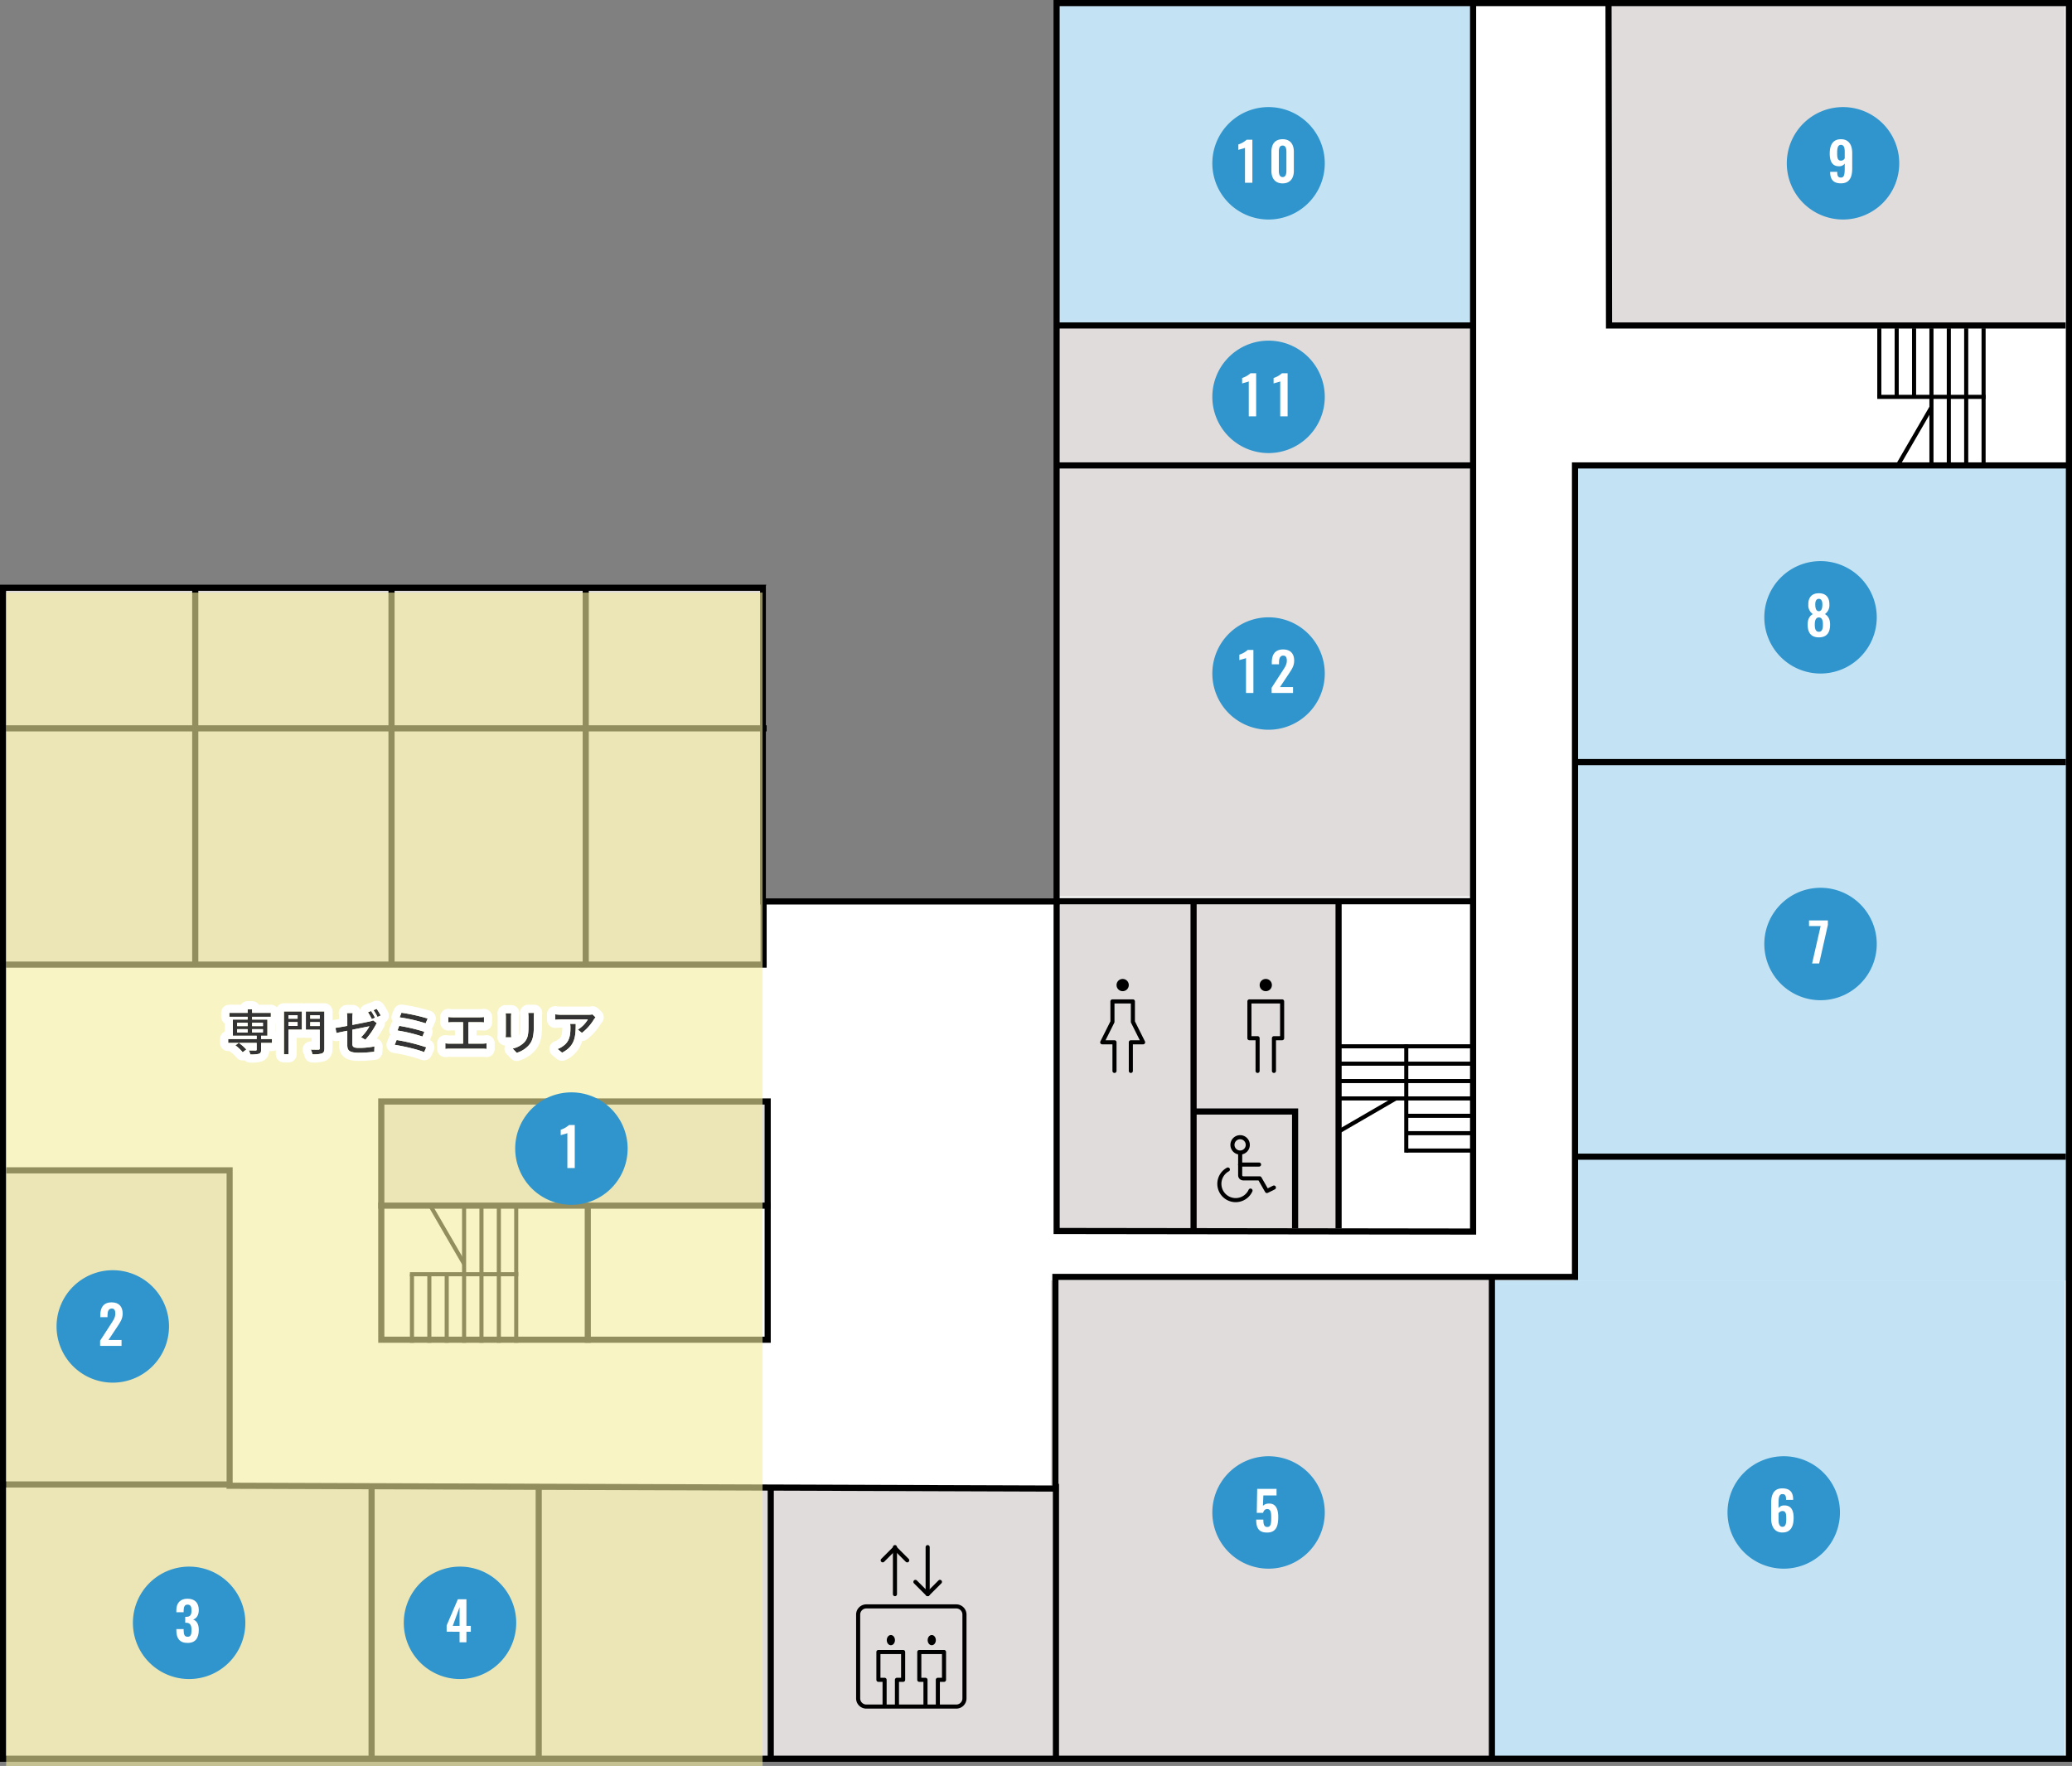 <svg xmlns="http://www.w3.org/2000/svg" width="1013.516" height="863.886" viewBox="0 0 1013.516 863.886">
  <rect x="0" y="0" width="1013.516" height="863.886" fill="#808080" stroke="none"/>
  <defs>
    <style>
      .cls-1 {
        fill: #fff;
      }

      .cls-2 {
        fill: #c3e3f4;
      }

      .cls-3 {
        fill: #e0dcdc;
      }

      .cls-4 {
        fill: #f2ec9d;
        opacity: 0.601;
      }

      .cls-5 {
        fill: #333;
      }

      .cls-6 {
        fill: #2f95cc;
      }

      .cls-7 {
        fill: none;
      }
    </style>
  </defs>
  <g id="グループ_1126" data-name="グループ 1126" transform="translate(-8378.487 -6503.145)">
    <path id="パス_300" data-name="パス 300" class="cls-1" d="M7663.818,4558.114h495.188v858.874H7148.49V4844.148h371.784v153.445h143.544Z" transform="translate(1231.497 1946.53)"/>
    <path id="パス_356" data-name="パス 356" class="cls-2" d="M0,0H204V157.723H0Z" transform="translate(8895.497 6504.645)"/>
    <path id="パス_332" data-name="パス 332" class="cls-3" d="M0,0H138V163H0Z" transform="translate(8895.497 6942.53)"/>
    <path id="パス_333" data-name="パス 333" class="cls-2" d="M0,0H242.006V398.7H0Z" transform="translate(9148.497 6730.826)"/>
    <path id="パス_331" data-name="パス 331" class="cls-2" d="M0,0H280V233H0Z" transform="translate(9108.497 7129.53)"/>
    <path id="パス_334" data-name="パス 334" class="cls-3" d="M0,0H216V233H0Z" transform="translate(8892.497 7129.53)"/>
    <path id="パス_335" data-name="パス 335" class="cls-3" d="M0,0H406.757V132H0Z" transform="translate(8488.74 7230.53)"/>
    <path id="パス_362" data-name="パス 362" class="cls-3" d="M0,0H109.5V287.5H0Z" transform="translate(8379.497 7075.03)"/>
    <path id="パス_344" data-name="パス 344" class="cls-3" d="M0,0H371.878V185.5H0Z" transform="translate(8381.619 6789.53)"/>
    <path id="パス_345" data-name="パス 345" class="cls-3" d="M0,0H192V52.038H0Z" transform="translate(8563.497 7040.493)"/>
    <path id="パス_357" data-name="パス 357" class="cls-3" d="M0,0H223V158H0Z" transform="translate(9165.497 6504.53)"/>
    <path id="パス_336" data-name="パス 336" class="cls-3" d="M0,0H204V277.913H0Z" transform="translate(8895.497 6663.75)"/>
    <path id="パス_301" data-name="パス 301" d="M7662.318,4556.614h498.188v861.874H7146.99V4842.648h374.784v153.445h140.544Zm495.188,3H7665.318v439.479H7518.774V4845.648H7149.99v569.839H8157.505Z" transform="translate(1231.497 1946.53)"/>
    <path id="パス_303" data-name="パス 303" d="M7869.052,5160.592l-1.5,0-205.208-.281V4997.524h3v159.79l200.71.275V4558.114h3Z" transform="translate(1231.497 1946.53)"/>
    <path id="パス_305" data-name="パス 305" d="M8157.363,4717.337H7932.542l0-1.5-.251-157.723,3,0,.249,156.226h221.826Z" transform="translate(1231.497 1946.53)"/>
    <path id="パス_302" data-name="パス 302" d="M7664.739,5286.311l-1.5,0-405.433-1.38v-154.3H7150.122v-3H7260.8v154.311l400.938,1.365V5179.769H7915.9V4782.8h242.835v3H7918.9v396.974H7664.739Z" transform="translate(1231.497 1946.53)"/>
    <path id="パス_346" data-name="パス 346" d="M3,3V116.538H189V3H3M0,0H192V119.538H0Z" transform="translate(8563.497 7040.493)"/>
    <path id="パス_347" data-name="パス 347" d="M1.5,185h-3V0h3Z" transform="translate(8664.997 6790.03)"/>
    <path id="パス_348" data-name="パス 348" d="M1.5,31h-3V0h3Z" transform="translate(8751.997 6944.03)"/>
    <path id="パス_358" data-name="パス 358" d="M1.5,185h-3V0h3Z" transform="translate(8569.997 6790.03)"/>
    <path id="パス_363" data-name="パス 363" d="M1.5,185h-3V0h3Z" transform="translate(8473.997 6790.03)"/>
    <path id="パス_359" data-name="パス 359" d="M1.5,132.3h-3V0h3Z" transform="translate(8641.997 7230.657)"/>
    <path id="パス_360" data-name="パス 360" d="M1.5,132.3h-3V0h3Z" transform="translate(8560.254 7230.657)"/>
    <path id="パス_349" data-name="パス 349" d="M1.5,132.3h-3V0h3Z" transform="translate(8755.497 7230.657)"/>
    <path id="パス_337" data-name="パス 337" d="M1.5,133.925h-3V0h3Z" transform="translate(8894.997 7229.03)"/>
    <path id="パス_338" data-name="パス 338" d="M1.5,234.925h-3V0h3Z" transform="translate(9108.254 7128.03)"/>
    <path id="パス_339" data-name="パス 339" d="M1.5,160h-3V0h3Z" transform="translate(9033.254 6944.03)"/>
    <path id="パス_340" data-name="パス 340" d="M1.5,160h-3V0h3Z" transform="translate(8962.324 6944.03)"/>
    <path id="パス_350" data-name="パス 350" d="M1.5,67h-3V0h3Z" transform="translate(8665.997 7093.03)"/>
    <path id="パス_351" data-name="パス 351" d="M192,1.5H0v-3H192Z" transform="translate(8563.497 7092.955)"/>
    <path id="パス_341" data-name="パス 341" d="M204,1.5H0v-3H204Z" transform="translate(8894.997 6944.03)"/>
    <path id="パス_352" data-name="パス 352" d="M372,1.5H0v-3H372Z" transform="translate(8381.5 6975.03)"/>
    <path id="パス_353" data-name="パス 353" d="M372,1.5H0v-3H372Z" transform="translate(8381.5 6859.447)"/>
    <path id="パス_361" data-name="パス 361" d="M204,1.5H0v-3H204Z" transform="translate(8894.997 6662.368)"/>
    <path id="パス_354" data-name="パス 354" d="M204,1.5H0v-3H204Z" transform="translate(8894.997 6730.826)"/>
    <path id="パス_342" data-name="パス 342" d="M241,1.5H0v-3H241Z" transform="translate(9147.997 6875.948)"/>
    <path id="パス_343" data-name="パス 343" d="M240.5,1.5H0v-3H240.5Z" transform="translate(9148.5 7068.993)"/>
    <path id="パス_364" data-name="パス 364" d="M111.513,1.5H0v-3H111.513Z" transform="translate(8379.987 7229.336)"/>
    <g id="グループ_1122" data-name="グループ 1122" transform="translate(9297.752 6663.75)">
      <path id="線_147" data-name="線 147" d="M1,67.075H-1V0H1Z" transform="translate(51)"/>
      <path id="線_148" data-name="線 148" d="M1,67.075H-1V0H1Z" transform="translate(42.5)"/>
      <path id="線_149" data-name="線 149" d="M1,67.075H-1V0H1Z" transform="translate(34)"/>
      <path id="線_150" data-name="線 150" d="M1,67.075H-1V0H1Z" transform="translate(25.5)"/>
      <path id="線_151" data-name="線 151" d="M1,33.538H-1V0H1Z" transform="translate(17)"/>
      <path id="線_152" data-name="線 152" d="M1,34H-1V0H1Z" transform="translate(8.5)"/>
      <path id="線_153" data-name="線 153" d="M1,33.538H-1V0H1Z"/>
      <path id="線_154" data-name="線 154" d="M52,1H-1V-1H52Z" transform="translate(0 33.538)"/>
      <path id="パス_162" data-name="パス 162" d="M.865,28.852l-1.73-1L15.583-.5l1.73,1Z" transform="translate(9 38.725)"/>
    </g>
    <g id="グループ_1125" data-name="グループ 1125" transform="translate(8579.997 7092.955)">
      <path id="線_147-2" data-name="線 147" d="M1,67.075H-1V0H1Z" transform="translate(51)"/>
      <path id="線_148-2" data-name="線 148" d="M1,67.075H-1V0H1Z" transform="translate(42.5)"/>
      <path id="線_149-2" data-name="線 149" d="M1,67.075H-1V0H1Z" transform="translate(34)"/>
      <path id="線_150-2" data-name="線 150" d="M1,67.075H-1V0H1Z" transform="translate(25.5)"/>
      <path id="線_151-2" data-name="線 151" d="M1,33.538H-1V0H1Z" transform="translate(17 33.538)"/>
      <path id="線_152-2" data-name="線 152" d="M1,34H-1V0H1Z" transform="translate(8.5 33.075)"/>
      <path id="線_153-2" data-name="線 153" d="M1,33.538H-1V0H1Z" transform="translate(0 33.538)"/>
      <path id="線_154-2" data-name="線 154" d="M52,1H-1V-1H52Z" transform="translate(0 33.538)"/>
      <path id="パス_162-2" data-name="パス 162" d="M15.583,28.852-.865.5l1.73-1,16.448,28.35Z" transform="translate(9)"/>
    </g>
    <g id="グループ_1115" data-name="グループ 1115" transform="translate(9032.824 7065.993) rotate(-90)">
      <path id="線_147-3" data-name="線 147" d="M1,67.075H-1V0H1Z" transform="translate(51)"/>
      <path id="線_148-3" data-name="線 148" d="M1,67.075H-1V0H1Z" transform="translate(42.5)"/>
      <path id="線_149-3" data-name="線 149" d="M1,67.075H-1V0H1Z" transform="translate(34)"/>
      <path id="線_150-3" data-name="線 150" d="M1,67.075H-1V0H1Z" transform="translate(25.5)"/>
      <path id="線_151-3" data-name="線 151" d="M1,33.538H-1V0H1Z" transform="translate(17 33.538)"/>
      <path id="線_152-3" data-name="線 152" d="M1,34H-1V0H1Z" transform="translate(8.5 33.075)"/>
      <path id="線_153-3" data-name="線 153" d="M1,33.538H-1V0H1Z" transform="translate(0 33.538)"/>
      <path id="線_154-3" data-name="線 154" d="M52,1H-1V-1H52Z" transform="translate(0 33.538)"/>
      <path id="パス_162-3" data-name="パス 162" d="M15.583,28.852-.865.5l1.73-1,16.448,28.35Z" transform="translate(9)"/>
    </g>
    <path id="パス_304" data-name="パス 304" d="M7779.984,6121.438h-3V6065.86h-48.157v-3h51.157Z" transform="translate(1233.497 982.53)"/>
    <path id="パス_355" data-name="パス 355" class="cls-4" d="M0,0H370V574H0Z" transform="translate(8381.497 6793.03)"/>
    <path id="パス_330" data-name="パス 330" class="cls-5" d="M-81.024-.48A19.872,19.872,0,0,0-84.7-3.7l-1.68,1.2A18.107,18.107,0,0,1-82.8.888Zm-4.488-9.936h5.136v1.632h-5.136Zm0-3.144h5.136V-11.9h-5.136Zm12.624,0V-11.9h-5.3V-13.56Zm0,4.776h-5.3v-1.632h5.3Zm4.416,3.192h-5.3V-7.2H-70.7v-7.92h-7.488v-1.368h9.168v-1.9h-9.168v-1.728h-2.184v1.728h-8.952v1.9h8.952v1.368H-87.6V-7.2h11.64v1.608H-89.9v1.9H-75.96V-.432c0,.336-.12.432-.5.456-.408,0-1.9,0-3.336-.048a8.432,8.432,0,0,1,.72,1.968,15.606,15.606,0,0,0,4.2-.312c.864-.312,1.1-.864,1.1-1.992V-3.7h5.3Zm12.528-11.64v1.7h-4.464v-1.7ZM-60.408-12v-1.872h4.464V-12Zm6.552-7.1h-8.76V1.872h2.208V-10.176h6.552Zm4.1,7.152v-1.92h4.632v1.92Zm4.632-5.28v1.7h-4.632v-1.7Zm2.28-1.872h-9.048v8.952h6.768V-.984c0,.432-.144.576-.624.6-.48,0-2.16.024-3.744-.048a7.966,7.966,0,0,1,.792,2.3,14.726,14.726,0,0,0,4.632-.408C-43.152,1.08-42.84.408-42.84-.984Zm22.848-.216-1.536.648a28.646,28.646,0,0,1,1.9,3.312l1.584-.672A34.78,34.78,0,0,0-19.992-19.32Zm2.736-1.032-1.56.648a24.087,24.087,0,0,1,1.968,3.312l1.56-.7A31.861,31.861,0,0,0-17.256-20.352ZM-31.632-2.688c0,2.568.792,3.792,5.712,3.792A55.433,55.433,0,0,0-18.432.6l.1-2.592a37.852,37.852,0,0,1-7.536.744c-2.76,0-3.288-.528-3.288-2.112v-6.792c3.888-.792,7.776-1.56,8.352-1.68a22.166,22.166,0,0,1-4.1,5.352L-22.8-5.256a36.482,36.482,0,0,0,4.944-6.984,8.453,8.453,0,0,1,.672-1.1l-1.8-1.392a6.969,6.969,0,0,1-1.464.48c-1.056.24-4.872,1.032-8.712,1.752V-15.84a16.563,16.563,0,0,1,.192-2.448h-2.856a16.563,16.563,0,0,1,.192,2.448v3.816c-2.472.456-4.68.84-5.784.984l.456,2.5c.984-.216,3.024-.648,5.328-1.1Zm26.5-15.768L-6.024-16.2A78.853,78.853,0,0,1,6.7-13.272l.984-2.352A87.31,87.31,0,0,0-5.136-18.456Zm-1.08,6.408L-7.1-9.768A78.16,78.16,0,0,1,5.136-6.816l.936-2.328A90,90,0,0,0-6.216-12.048ZM-7.488-5.112l-.96,2.352C-4.584-2.184,2.76-.552,5.952.816L7.008-1.536A91.462,91.462,0,0,0-7.488-5.112Zm25.3-11.256v2.64c.624-.072,1.608-.1,2.136-.1h5.064V-3.336H18.552A14.19,14.19,0,0,1,16.32-3.5v2.76a18.108,18.108,0,0,1,2.232-.12h15.84a16.617,16.617,0,0,1,2.088.12V-3.5a17.528,17.528,0,0,1-2.088.168H27.624V-13.824h5.448a21.361,21.361,0,0,1,2.16.1v-2.64a15.293,15.293,0,0,1-2.16.144H19.944A16.8,16.8,0,0,1,17.808-16.368Zm41.9-2.016H56.856A18.557,18.557,0,0,1,57-16.176v4.128c0,4.2-.312,6.072-1.992,7.992a11.194,11.194,0,0,1-5.76,3.12L51.24,1.152a13.107,13.107,0,0,0,5.736-3.5c1.776-2.016,2.64-4.056,2.64-9.552v-4.272C59.616-17.04,59.664-17.76,59.712-18.384Zm-11.136.192h-2.76a15.5,15.5,0,0,1,.1,1.776v8.04c0,.7-.072,1.536-.1,1.944h2.76c-.048-.48-.1-1.32-.1-1.944v-8.04C48.48-17.088,48.528-17.688,48.576-18.192Zm41.232,1.968L88.3-17.64a12.35,12.35,0,0,1-1.992.168H72.888a21.507,21.507,0,0,1-2.832-.216v2.664c1.032-.072,1.872-.144,2.832-.144H86.04a14.693,14.693,0,0,1-4.9,4.968l1.992,1.608a23.767,23.767,0,0,0,5.88-6.624C89.208-15.5,89.592-15.96,89.808-16.224Zm-9.7,3.192H77.376a10.663,10.663,0,0,1,.144,1.92c0,3.984-.552,7.008-3.984,9.216a9.112,9.112,0,0,1-2.3,1.176l2.208,1.8C79.752-2.16,80.112-6.768,80.112-13.032Z" transform="translate(8579.997 7017.03)"/>
    <path id="パス_330_-_アウトライン" data-name="パス 330 - アウトライン" class="cls-1" d="M-79.08,1.944a15.606,15.606,0,0,0,4.2-.312c.864-.312,1.1-.864,1.1-1.992V-3.7h5.3v-1.9h-5.3V-7.2H-70.7v-7.92h-7.488v-1.368h9.168v-1.9h-9.168v-1.728h-2.184v1.728h-8.952v1.9h8.952v1.368H-87.6V-7.2h11.64v1.608H-89.9v1.9H-75.96V-.432c0,.336-.12.432-.5.456-.408,0-1.9,0-3.336-.048a8.432,8.432,0,0,1,.72,1.968m.888-12.36h5.3v1.632h-5.3v-1.632m-7.32,0h5.136v1.632h-5.136v-1.632m7.32-3.144h5.3V-11.9h-5.3V-13.56m-7.32,0h5.136V-11.9h-5.136V-13.56M-48.7,1.872a14.726,14.726,0,0,0,4.632-.408C-43.152,1.08-42.84.408-42.84-.984V-19.1h-9.048v8.952h6.768V-.984c0,.432-.144.576-.624.6-.48,0-2.16.024-3.744-.048a7.966,7.966,0,0,1,.792,2.3m-1.056-15.744h4.632v1.92h-4.632v-1.92m0-3.36h4.632v1.7h-4.632v-1.7m-10.656,19.1V-10.176h6.552V-19.1h-8.76V1.872h2.208m0-15.744h4.464V-12h-4.464v-1.872m0-3.36h4.464v1.7h-4.464v-1.7M51.24,1.152a13.107,13.107,0,0,0,5.736-3.5c1.776-2.016,2.64-4.056,2.64-9.552v-4.272c0-.864.048-1.584.1-2.208H56.856A18.556,18.556,0,0,1,57-16.176v4.128c0,4.2-.312,6.072-1.992,7.992a11.194,11.194,0,0,1-5.76,3.12L51.24,1.152M-25.92,1.1A55.433,55.433,0,0,0-18.432.6l.1-2.592a37.852,37.852,0,0,1-7.536.744c-2.76,0-3.288-.528-3.288-2.112v-6.792c3.888-.792,7.776-1.56,8.352-1.68a22.166,22.166,0,0,1-4.1,5.352L-22.8-5.256a36.482,36.482,0,0,0,4.944-6.984,8.453,8.453,0,0,1,.672-1.1l-1.8-1.392a6.969,6.969,0,0,1-1.464.48c-1.056.24-4.872,1.032-8.712,1.752V-15.84a16.563,16.563,0,0,1,.192-2.448h-2.856a16.563,16.563,0,0,1,.192,2.448v3.816c-2.472.456-4.68.84-5.784.984l.456,2.5c.984-.216,3.024-.648,5.328-1.1v6.96c0,2.568.792,3.792,5.712,3.792M73.44,1.08c6.312-3.24,6.672-7.848,6.672-14.112H77.376a10.663,10.663,0,0,1,.144,1.92c0,3.984-.552,7.008-3.984,9.216a9.112,9.112,0,0,1-2.3,1.176l2.208,1.8M-82.8.888-81.024-.48A19.872,19.872,0,0,0-84.7-3.7l-1.68,1.2A18.107,18.107,0,0,1-82.8.888M5.952.816,7.008-1.536a91.462,91.462,0,0,0-14.5-3.576l-.96,2.352C-4.584-2.184,2.76-.552,5.952.816M36.48-.744V-3.5a17.528,17.528,0,0,1-2.088.168H27.624V-13.824h5.448a21.36,21.36,0,0,1,2.16.1v-2.64a15.293,15.293,0,0,1-2.16.144H19.944a16.8,16.8,0,0,1-2.136-.144v2.64c.624-.072,1.608-.1,2.136-.1h5.064V-3.336H18.552A14.19,14.19,0,0,1,16.32-3.5v2.76a18.108,18.108,0,0,1,2.232-.12h15.84a16.617,16.617,0,0,1,2.088.12m12.1-5.688c-.048-.48-.1-1.32-.1-1.944v-8.04c0-.672.048-1.272.1-1.776h-2.76a15.5,15.5,0,0,1,.1,1.776v8.04c0,.7-.072,1.536-.1,1.944h2.76M5.136-6.816l.936-2.328a90,90,0,0,0-12.288-2.9L-7.1-9.768A78.16,78.16,0,0,1,5.136-6.816m78-1.776a23.767,23.767,0,0,0,5.88-6.624c.192-.288.576-.744.792-1.008L88.3-17.64a12.35,12.35,0,0,1-1.992.168H72.888a21.507,21.507,0,0,1-2.832-.216v2.664c1.032-.072,1.872-.144,2.832-.144H86.04a14.693,14.693,0,0,1-4.9,4.968l1.992,1.608M6.7-13.272l.984-2.352A87.309,87.309,0,0,0-5.136-18.456L-6.024-16.2A78.853,78.853,0,0,1,6.7-13.272M-19.632-15.36l1.584-.672a34.779,34.779,0,0,0-1.944-3.288l-1.536.648a28.646,28.646,0,0,1,1.9,3.312m2.784-1.032,1.56-.7a31.861,31.861,0,0,0-1.968-3.264l-1.56.648a24.087,24.087,0,0,1,1.968,3.312M-79.08,5.944A4,4,0,0,1-81.9,4.785a4,4,0,0,1-1.5.059A4,4,0,0,1-86.066,3.2,14.617,14.617,0,0,0-88.729.739a4,4,0,0,1-.5-.435H-89.9a4,4,0,0,1-4-4v-1.9a4,4,0,0,1,2.3-3.624V-13.2a4,4,0,0,1-1.728-3.293v-1.9a4,4,0,0,1,4-4h5.659a4,4,0,0,1,3.293-1.728h2.184A4,4,0,0,1-74.9-22.384h5.875A3.99,3.99,0,0,1-66.085-21.1,4,4,0,0,1-62.616-23.1h8.76a4.009,4.009,0,0,1,.984.122,4.009,4.009,0,0,1,.984-.122h9.048a4,4,0,0,1,4,4v4.326a4,4,0,0,1,.907-.228c.489-.064,1.274-.188,2.3-.365v-.469a12.752,12.752,0,0,0-.138-1.79,4,4,0,0,1,.894-3.243,4,4,0,0,1,3.052-1.415h2.856a4,4,0,0,1,3.052,1.415,4,4,0,0,1,.593.938,4,4,0,0,1,2.24-2.422l1.536-.648a4,4,0,0,1,.917-.264q.136-.069.279-.129l1.56-.648a4,4,0,0,1,4.807,1.394,35.826,35.826,0,0,1,2.273,3.775,4,4,0,0,1,.188,3.137A4,4,0,0,1-13.2-13.677a3.986,3.986,0,0,1-.786,2.733,4.9,4.9,0,0,0-.294.493q-.038.076-.079.15a50.3,50.3,0,0,1-2.826,4.479,4,4,0,0,1,1.44.784,4,4,0,0,1,1.4,3.194l-.1,2.592a4,4,0,0,1-3.444,3.814A59.043,59.043,0,0,1-25.92,5.1c-3.4,0-5.539-.528-7.144-1.766A6.288,6.288,0,0,1-35.244.2a9.357,9.357,0,0,1-.388-2.887V-4.739l-.47.1a4,4,0,0,1-2.738-.376V-.984a7.559,7.559,0,0,1-.681,3.369,5.732,5.732,0,0,1-2.99,2.766l-.116.047a17.181,17.181,0,0,1-6.068.675,4,4,0,0,1-3.966-3.483,5.018,5.018,0,0,0-.347-.924,4,4,0,0,1,.135-4.025,4,4,0,0,1,3.568-1.867l.186.008V-6.152h-2.768a4.006,4.006,0,0,1-1.031-.134,4.011,4.011,0,0,1-.937.11h-2.552V1.872a4,4,0,0,1-4,4h-2.208a4,4,0,0,1-4-4V-.152A3.983,3.983,0,0,1-68.472.3H-69.8a6.212,6.212,0,0,1-.671,2.506,5.443,5.443,0,0,1-3.054,2.584l-.125.043A17.861,17.861,0,0,1-79.08,5.944ZM-66.7-9.181l.088.045v-4.157l-.088.065ZM51.241,5.152a4,4,0,0,1-2.895-1.239L46.354,1.825A4,4,0,0,1,45.4-2.044a4.006,4.006,0,0,1,.137-.4,4,4,0,0,1-2.636-1.246,4,4,0,0,1-1.083-2.979c.006-.1.015-.232.025-.378.027-.393.064-.931.064-1.331v-8.04c0-.462-.03-1.03-.056-1.21a4,4,0,0,1,.938-3.186,4,4,0,0,1,3.022-1.379h2.76a4,4,0,0,1,2.959,1.309,4,4,0,0,1,1.022,3.07c-.039.4-.078.887-.078,1.4v8.04c0,.272.013.624.031.943.322-.684.489-1.817.489-4.615v-4.128a14.805,14.805,0,0,0-.118-1.75,4,4,0,0,1,.988-3.12,4,4,0,0,1,2.986-1.339h2.856A4,4,0,0,1,62.647-21.1,4,4,0,0,1,63.7-18.077c-.041.53-.084,1.157-.084,1.9V-11.9c0,5.942-.948,9.133-3.621,12.176a16.935,16.935,0,0,1-7.505,4.679A4,4,0,0,1,51.241,5.152Zm22.2-.072a4,4,0,0,1-2.528-.9L68.7,2.38a4,4,0,0,1-1.411-3.8A4,4,0,0,1,69.928-4.5,5.073,5.073,0,0,0,71.2-5.144q.084-.06.17-.116c1.515-.975,2.148-2,2.148-5.852q0-.028,0-.056h-.632c-.677,0-1.307.045-2.105.1l-.448.032A4,4,0,0,1,67.328-12.1a4,4,0,0,1-1.272-2.925v-2.664A4,4,0,0,1,67.424-20.7a4,4,0,0,1,3.168-.952,17.334,17.334,0,0,0,2.3.18H86.3c.3,0,.908-.043,1.134-.075a4,4,0,0,1,3.592.987l1.512,1.416a4,4,0,0,1,.362,5.453l-.12.146c-.1.117-.307.372-.411.511a27.6,27.6,0,0,1-6.92,7.7,3.993,3.993,0,0,1-2.182.737q-.168.585-.383,1.159a14.842,14.842,0,0,1-7.621,8.074A4,4,0,0,1,73.441,5.08ZM5.95,4.817a3.987,3.987,0,0,1-1.574-.324A75.078,75.078,0,0,0-9.038,1.2,4,4,0,0,1-11.924-.781a4,4,0,0,1-.227-3.491l.96-2.352a3.994,3.994,0,0,1,.659-1.084l-.034-.058a4,4,0,0,1-.265-3.454l.888-2.28a4,4,0,0,1,.409-.783,4,4,0,0,1-.212-3.383l.888-2.256a4,4,0,0,1,4.237-2.5A91.435,91.435,0,0,1,9-19.4a4,4,0,0,1,2.335,2.148,4,4,0,0,1,.037,3.172l-.984,2.352A4,4,0,0,1,9.758-10.7a4,4,0,0,1,.025,3.045L8.847-5.324q-.04.1-.084.194a4,4,0,0,1,1.944,2.074A4,4,0,0,1,10.657.1L9.6,2.454A4,4,0,0,1,5.95,4.817ZM36.48,3.256a4,4,0,0,1-.586-.043,12.948,12.948,0,0,0-1.5-.077H18.552a13.974,13.974,0,0,0-1.736.089,4,4,0,0,1-3.143-.97,4,4,0,0,1-1.353-3V-3.5a4,4,0,0,1,1.415-3.052,4,4,0,0,1,3.243-.893,10.3,10.3,0,0,0,1.574.114h2.456V-9.824H19.944c-.517,0-1.3.027-1.677.07a4,4,0,0,1-3.12-.988,4,4,0,0,1-1.339-2.986v-2.64A4,4,0,0,1,15.2-19.4a4,4,0,0,1,3.213-.918,13.14,13.14,0,0,0,1.528.1H33.072a11.39,11.39,0,0,0,1.574-.1,4,4,0,0,1,3.2.928,4,4,0,0,1,1.387,3.029v2.64a4,4,0,0,1-1.326,2.975,4,4,0,0,1-3.1,1c-.441-.047-1.057-.073-1.734-.073H31.624v2.488h2.768a11.914,11.914,0,0,0,1.372-.111l.257-.03a4,4,0,0,1,3.12.988A4,4,0,0,1,40.48-3.5v2.76a4,4,0,0,1-1.387,3.029A4,4,0,0,1,36.48,3.256Z" transform="translate(8579.997 7017.03)"/>
    <path id="パス_312" data-name="パス 312" class="cls-6" d="M27.5,0A27.5,27.5,0,1,1,0,27.5,27.5,27.5,0,0,1,27.5,0Z" transform="translate(8630.497 7037.53)"/>
    <path id="パス_313" data-name="パス 313" class="cls-1" d="M-1.17,0H2.444V-21.06H-.338A11.405,11.405,0,0,1-4.42-18.746v2.678c.442-.208,2.834-.754,3.25-1.014Z" transform="translate(8657.185 7074.551)"/>
    <path id="パス_310" data-name="パス 310" class="cls-6" d="M27.5,0A27.5,27.5,0,1,1,0,27.5,27.5,27.5,0,0,1,27.5,0Z" transform="translate(8575.997 7269.53)"/>
    <path id="パス_311" data-name="パス 311" class="cls-1" d="M.6,0H3.952V-5.174H6.11v-2.86H3.952V-21.06H-.234L-5.72-8.242v3.068H.6ZM-2.73-8.034.6-17.186v9.152Z" transform="translate(8602.685 7306.551)"/>
    <path id="パス_306" data-name="パス 306" class="cls-6" d="M27.5,0A27.5,27.5,0,1,1,0,27.5,27.5,27.5,0,0,1,27.5,0Z" transform="translate(8443.497 7269.53)"/>
    <path id="パス_307" data-name="パス 307" class="cls-1" d="M.052.312c3.978,0,5.486-2.574,5.486-6.4,0-2.938-1.118-4.5-2.782-5.044,1.612-.468,2.782-2.106,2.782-4.628,0-3.562-1.95-5.564-5.512-5.564-3.51,0-5.46,2.054-5.46,5.642v.988h3.562v-.754c.052-1.768.39-2.99,1.9-2.99,1.534,0,1.95,1.066,1.95,2.834,0,2.184-.624,3.12-2.522,3.146h-.546v2.886h.6c1.924.1,2.47,1.4,2.47,3.562,0,2.08-.312,3.3-1.9,3.3-1.534,0-1.9-1.118-1.95-3.12v-.624H-5.434v.728C-5.434-2.054-3.9.312.052.312Z" transform="translate(8470.185 7306.551)"/>
    <path id="パス_314" data-name="パス 314" class="cls-6" d="M27.5,0A27.5,27.5,0,1,1,0,27.5,27.5,27.5,0,0,1,27.5,0Z" transform="translate(8971.497 7215.53)"/>
    <path id="パス_315" data-name="パス 315" class="cls-1" d="M.065.312c4.55,0,5.486-3.276,5.486-7.67,0-4.082-1.378-6.682-4.706-6.5a3.99,3.99,0,0,0-2.782,1.092l.208-5.07H4.719V-21.06H-4.745L-4.953-9.334h3.094C-1.547-10.452-.9-11.18.117-11.18c1.742,0,2,1.612,2,4.056,0,2.808-.1,4.654-1.872,4.706-1.69.026-1.976-1.456-1.976-3.614h-3.51C-5.239-2.158-4.147.312.065.312Z" transform="translate(8998.185 7252.551)"/>
    <path id="パス_316" data-name="パス 316" class="cls-6" d="M27.5,0A27.5,27.5,0,1,1,0,27.5,27.5,27.5,0,0,1,27.5,0Z" transform="translate(9223.497 7215.53)"/>
    <path id="パス_317" data-name="パス 317" class="cls-1" d="M.169.286c4.108,0,5.486-3.042,5.486-7.176,0-3.536-1.144-6.11-4.55-6.058a3.3,3.3,0,0,0-2.834,1.3v-2.5c0-3.2.52-4.342,1.9-4.342,1.482,0,1.794.936,1.794,2.808H5.421v-.338c-.052-3.406-1.612-5.278-5.278-5.278-4.316,0-5.486,3.2-5.486,7.28V-6.63C-5.343-2.7-3.731.286.169.286ZM.2-2.5c-1.482,0-1.924-1.534-1.924-3.3V-9.1a2.279,2.279,0,0,1,1.9-1.118c1.846,0,1.872,1.742,1.872,4C2.041-3.978,1.677-2.5.2-2.5Z" transform="translate(9250.185 7252.551)"/>
    <path id="パス_318" data-name="パス 318" class="cls-6" d="M27.5,0A27.5,27.5,0,1,1,0,27.5,27.5,27.5,0,0,1,27.5,0Z" transform="translate(9241.497 6937.447)"/>
    <path id="パス_319" data-name="パス 319" class="cls-1" d="M-3.315,0H.143L4.407-18.876V-21.06h-9.23V-18.3H.871Z" transform="translate(9268.185 6974.467)"/>
    <path id="パス_320" data-name="パス 320" class="cls-6" d="M27.5,0A27.5,27.5,0,1,1,0,27.5,27.5,27.5,0,0,1,27.5,0Z" transform="translate(9241.497 6777.633)"/>
    <path id="パス_321" data-name="パス 321" class="cls-1" d="M0,.286c4.056,0,5.538-2.548,5.486-6.4C5.46-8.554,4.55-10.192,2.964-11.1A5.253,5.253,0,0,0,5.148-15.73C5.2-19.162,3.51-21.294,0-21.294c-3.484,0-5.226,2.106-5.174,5.564A5.266,5.266,0,0,0-2.964-11.1c-1.612.91-2.5,2.548-2.522,4.992C-5.512-2.288-4.056.286,0,.286ZM0-12.506c-1.326-.026-1.768-1.43-1.768-3.38,0-1.534.52-2.678,1.768-2.678,1.222,0,1.716,1.144,1.716,2.7C1.716-13.936,1.3-12.532,0-12.506ZM0-2.444c-1.716,0-2-1.768-2-3.458,0-1.82.364-3.536,2-3.562C1.664-9.438,2-7.7,1.976-5.9,1.976-4.238,1.716-2.444,0-2.444Z" transform="translate(9268.185 6814.653)"/>
    <path id="パス_328" data-name="パス 328" class="cls-6" d="M27.5,0A27.5,27.5,0,1,1,0,27.5,27.5,27.5,0,0,1,27.5,0Z" transform="translate(9252.497 6555.53)"/>
    <path id="パス_329" data-name="パス 329" class="cls-1" d="M-.2.286c4.342,0,5.512-3.224,5.512-7.332v-7.462c0-3.952-1.612-6.786-5.512-6.786-4,0-5.486,2.886-5.486,7.02,0,3.536,1.118,6.24,4.524,6.188a3.185,3.185,0,0,0,2.808-1.3v2.5c0,3.2-.468,4.342-1.82,4.342-1.534,0-1.846-.936-1.846-2.808H-5.473v.312C-5.421-1.612-3.887.286-.2.286Zm.026-11.1c-1.846,0-1.872-1.742-1.872-4,0-2.21.364-3.718,1.846-3.718,1.508,0,1.846,1.534,1.846,3.3v3.276A2.077,2.077,0,0,1-.169-10.816Z" transform="translate(9279.185 6592.551)"/>
    <path id="パス_326" data-name="パス 326" class="cls-6" d="M27.5,0A27.5,27.5,0,1,1,0,27.5,27.5,27.5,0,0,1,27.5,0Z" transform="translate(8971.497 6555.53)"/>
    <path id="パス_327" data-name="パス 327" class="cls-1" d="M-10.712,0H-7.1V-21.06H-9.88a11.405,11.405,0,0,1-4.082,2.314v2.678c.442-.208,2.834-.754,3.25-1.014ZM7.7.312c3.666,0,5.486-2.522,5.486-6.11v-9.334c0-3.666-1.716-6.162-5.486-6.162-3.822,0-5.486,2.47-5.486,6.162V-5.8C2.21-2.21,4,.312,7.7.312Zm0-3.094C6.136-2.782,5.85-4.5,5.85-5.85v-9.23c0-1.43.182-3.12,1.846-3.12,1.638,0,1.846,1.69,1.846,3.12v9.23C9.542-4.5,9.282-2.782,7.7-2.782Z" transform="translate(8998.185 6592.551)"/>
    <path id="パス_322" data-name="パス 322" class="cls-6" d="M27.5,0A27.5,27.5,0,1,1,0,27.5,27.5,27.5,0,0,1,27.5,0Z" transform="translate(8971.497 6805.133)"/>
    <path id="パス_323" data-name="パス 323" class="cls-1" d="M-10.218,0H-6.6V-21.06H-9.386a11.405,11.405,0,0,1-4.082,2.314v2.678c.442-.208,2.834-.754,3.25-1.014ZM2.314,0H12.792V-2.886H6.4l4.342-6.526c1.352-2.08,2.6-3.77,2.6-6.4,0-3.432-1.82-5.486-5.408-5.486-3.978,0-5.538,2.574-5.538,6.318v.936H5.928v-.884c0-1.794.416-3.354,2.106-3.354,1.2,0,1.716.884,1.716,2.444,0,2.08-1.092,3.458-2.236,5.252l-5.2,8.034Z" transform="translate(8998.185 6842.153)"/>
    <path id="パス_324" data-name="パス 324" class="cls-6" d="M27.5,0A27.5,27.5,0,1,1,0,27.5,27.5,27.5,0,0,1,27.5,0Z" transform="translate(8971.497 6669.788)"/>
    <path id="パス_325" data-name="パス 325" class="cls-1" d="M-8.866,0h3.614V-21.06H-8.034a11.405,11.405,0,0,1-4.082,2.314v2.678c.442-.208,2.834-.754,3.25-1.014ZM6.526,0H10.14V-21.06H7.358a11.405,11.405,0,0,1-4.082,2.314v2.678c.442-.208,2.834-.754,3.25-1.014Z" transform="translate(8998.185 6706.809)"/>
    <path id="パス_308" data-name="パス 308" class="cls-6" d="M27.5,0A27.5,27.5,0,1,1,0,27.5,27.5,27.5,0,0,1,27.5,0Z" transform="translate(8406.154 7124.53)"/>
    <path id="パス_309" data-name="パス 309" class="cls-1" d="M-5.382,0H5.1V-2.886H-1.3L3.042-9.412c1.352-2.08,2.6-3.77,2.6-6.4,0-3.432-1.82-5.486-5.408-5.486-3.978,0-5.538,2.574-5.538,6.318v.936h3.536v-.884c0-1.794.416-3.354,2.106-3.354,1.2,0,1.716.884,1.716,2.444,0,2.08-1.092,3.458-2.236,5.252l-5.2,8.034Z" transform="translate(8432.842 7161.551)"/>
    <g id="グループ_1121" data-name="グループ 1121" transform="translate(3758.252 2917.993)">
      <g id="icon_data" transform="translate(5033.911 4384)">
        <path id="パス_172" data-name="パス 172" d="M25.067,38.689a1,1,0,0,1-1-1V25.6a1,1,0,0,1,1-1h2.022V13H17V24.6h2.022a1,1,0,0,1,1,1V37.689a1,1,0,0,1-2,0V26.6H16a1,1,0,0,1-1-1V12a1,1,0,0,1,1-1H28.089a1,1,0,0,1,1,1V25.6a1,1,0,0,1-1,1H26.067V37.689A1,1,0,0,1,25.067,38.689Z" transform="translate(0 -2.689)"/>
        <ellipse id="楕円形_20" data-name="楕円形 20" cx="2" cy="2.5" rx="2" ry="2.5" transform="translate(20.089 1)"/>
      </g>
      <g id="icon_data-2" data-name="icon_data" transform="translate(5053.911 4384)">
        <path id="パス_172-2" data-name="パス 172" d="M25.067,38.689a1,1,0,0,1-1-1V25.6a1,1,0,0,1,1-1h2.022V13H17V24.6h2.022a1,1,0,0,1,1,1V37.689a1,1,0,0,1-2,0V26.6H16a1,1,0,0,1-1-1V12a1,1,0,0,1,1-1H28.089a1,1,0,0,1,1,1V25.6a1,1,0,0,1-1,1H26.067V37.689A1,1,0,0,1,25.067,38.689Z" transform="translate(0 -2.689)"/>
        <ellipse id="楕円形_20-2" data-name="楕円形 20" cx="2" cy="2.5" rx="2" ry="2.5" transform="translate(20.089 1)"/>
      </g>
      <path id="長方形_399" data-name="長方形 399" d="M5,2A3,3,0,0,0,2,5V46a3,3,0,0,0,3,3H49a3,3,0,0,0,3-3V5a3,3,0,0,0-3-3H5M5,0H49a5,5,0,0,1,5,5V46a5,5,0,0,1-5,5H5a5,5,0,0,1-5-5V5A5,5,0,0,1,5,0Z" transform="translate(5039 4370)"/>
      <g id="_139_arr_hoso" data-name="139_arr_hoso" transform="translate(5042 4372) rotate(-90)">
        <rect id="長方形_400" data-name="長方形 400" class="cls-7" width="37" height="48"/>
        <path id="パス_175" data-name="パス 175" d="M35,23a1,1,0,0,1-.707-1.707L39.586,16l-5.293-5.293a1,1,0,0,1,1.414-1.414l6,6a1,1,0,0,1,0,1.414l-6,6A1,1,0,0,1,35,23Z" transform="translate(-11.466)"/>
        <path id="線_156" data-name="線 156" d="M23,1H0A1,1,0,0,1-1,0,1,1,0,0,1,0-1H23a1,1,0,0,1,1,1A1,1,0,0,1,23,1Z" transform="translate(7 16)"/>
        <path id="パス_176" data-name="パス 176" d="M13,39a1,1,0,0,1-.707-.293l-6-6a1,1,0,0,1,0-1.414l6-6a1,1,0,0,1,1.414,1.414L8.414,32l5.293,5.293A1,1,0,0,1,13,39Z"/>
        <path id="線_157" data-name="線 157" d="M23,1H0A1,1,0,0,1-1,0,1,1,0,0,1,0-1H23a1,1,0,0,1,1,1A1,1,0,0,1,23,1Z" transform="translate(7 32)"/>
      </g>
    </g>
    <g id="レイヤー_2" data-name="レイヤー 2" transform="translate(8903.638 6981.03)">
      <g id="Rectangle">
        <rect id="rect" class="cls-7" width="48" height="48"/>
      </g>
      <g id="icon_data-3" data-name="icon_data">
        <path id="パス_170" data-name="パス 170" d="M28,47a1,1,0,0,1-1-1V32a1,1,0,0,1,1-1h4.382l-4.276-8.553A1,1,0,0,1,28,22V13H20v9a1,1,0,0,1-.106.447L15.618,31H20a1,1,0,0,1,1,1V46a1,1,0,0,1-2,0V33H14a1,1,0,0,1-.894-1.447L18,21.764V12a1,1,0,0,1,1-1H29a1,1,0,0,1,1,1v9.764l4.894,9.789A1,1,0,0,1,34,33H29V46A1,1,0,0,1,28,47Z"/>
        <circle id="楕円形_19" data-name="楕円形 19" cx="3" cy="3" r="3" transform="translate(21 1)"/>
      </g>
    </g>
    <g id="レイヤー_2-2" data-name="レイヤー 2" transform="translate(8973.638 6981.03)">
      <g id="Rectangle-2" data-name="Rectangle">
        <rect id="rect-2" data-name="rect" class="cls-7" width="48" height="48"/>
      </g>
      <g id="icon_data-4" data-name="icon_data">
        <path id="パス_172-3" data-name="パス 172" d="M28,47a1,1,0,0,1-1-1V30a1,1,0,0,1,1-1h3V13H17V29h3a1,1,0,0,1,1,1V46a1,1,0,0,1-2,0V31H16a1,1,0,0,1-1-1V12a1,1,0,0,1,1-1H32a1,1,0,0,1,1,1V30a1,1,0,0,1-1,1H29V46A1,1,0,0,1,28,47Z"/>
        <circle id="楕円形_20-3" data-name="楕円形 20" cx="3" cy="3" r="3" transform="translate(21 1)"/>
      </g>
    </g>
    <g id="レイヤー_2-3" data-name="レイヤー 2" transform="translate(8969.369 7057.091)">
      <g id="Rectangle-3" data-name="Rectangle">
        <rect id="rect-3" data-name="rect" class="cls-7" width="36" height="36"/>
      </g>
      <g id="icon_data-5" data-name="icon_data" transform="translate(5.57 2.37)">
        <path id="楕円形_21" data-name="楕円形 21" d="M3.75-1A4.75,4.75,0,1,1-1,3.75,4.755,4.755,0,0,1,3.75-1Zm0,7.5A2.75,2.75,0,1,0,1,3.75,2.753,2.753,0,0,0,3.75,6.5Z" transform="translate(6.4)"/>
        <path id="線_155" data-name="線 155" d="M9.263,1H0A1,1,0,0,1-1,0,1,1,0,0,1,0-1H9.263a1,1,0,0,1,1,1A1,1,0,0,1,9.263,1Z" transform="translate(10.15 13.38)"/>
        <path id="パス_173" data-name="パス 173" d="M34.081,33.073a1,1,0,0,1-.868-.5l-3.259-5.692H22.5a2.5,2.5,0,0,1-2.5-2.5V13.51a1,1,0,1,1,2,0V24.378a.5.5,0,0,0,.5.5h8.032a1,1,0,0,1,.868.5l3.079,5.378,2.576-1.277a1,1,0,0,1,.888,1.792l-3.42,1.695A1,1,0,0,1,34.081,33.073Z" transform="translate(-10.82 -5.747)"/>
        <path id="パス_174" data-name="パス 174" d="M15.414,40.206a9.09,9.09,0,0,1-1.1-.067,8.972,8.972,0,0,1-3.183-16.8,1,1,0,0,1,.951,1.759,6.973,6.973,0,1,0,9.655,9.039,1,1,0,1,1,1.818.833,8.977,8.977,0,0,1-8.142,5.234Z" transform="translate(-7.426 -8.425)"/>
      </g>
    </g>
  </g>
</svg>
